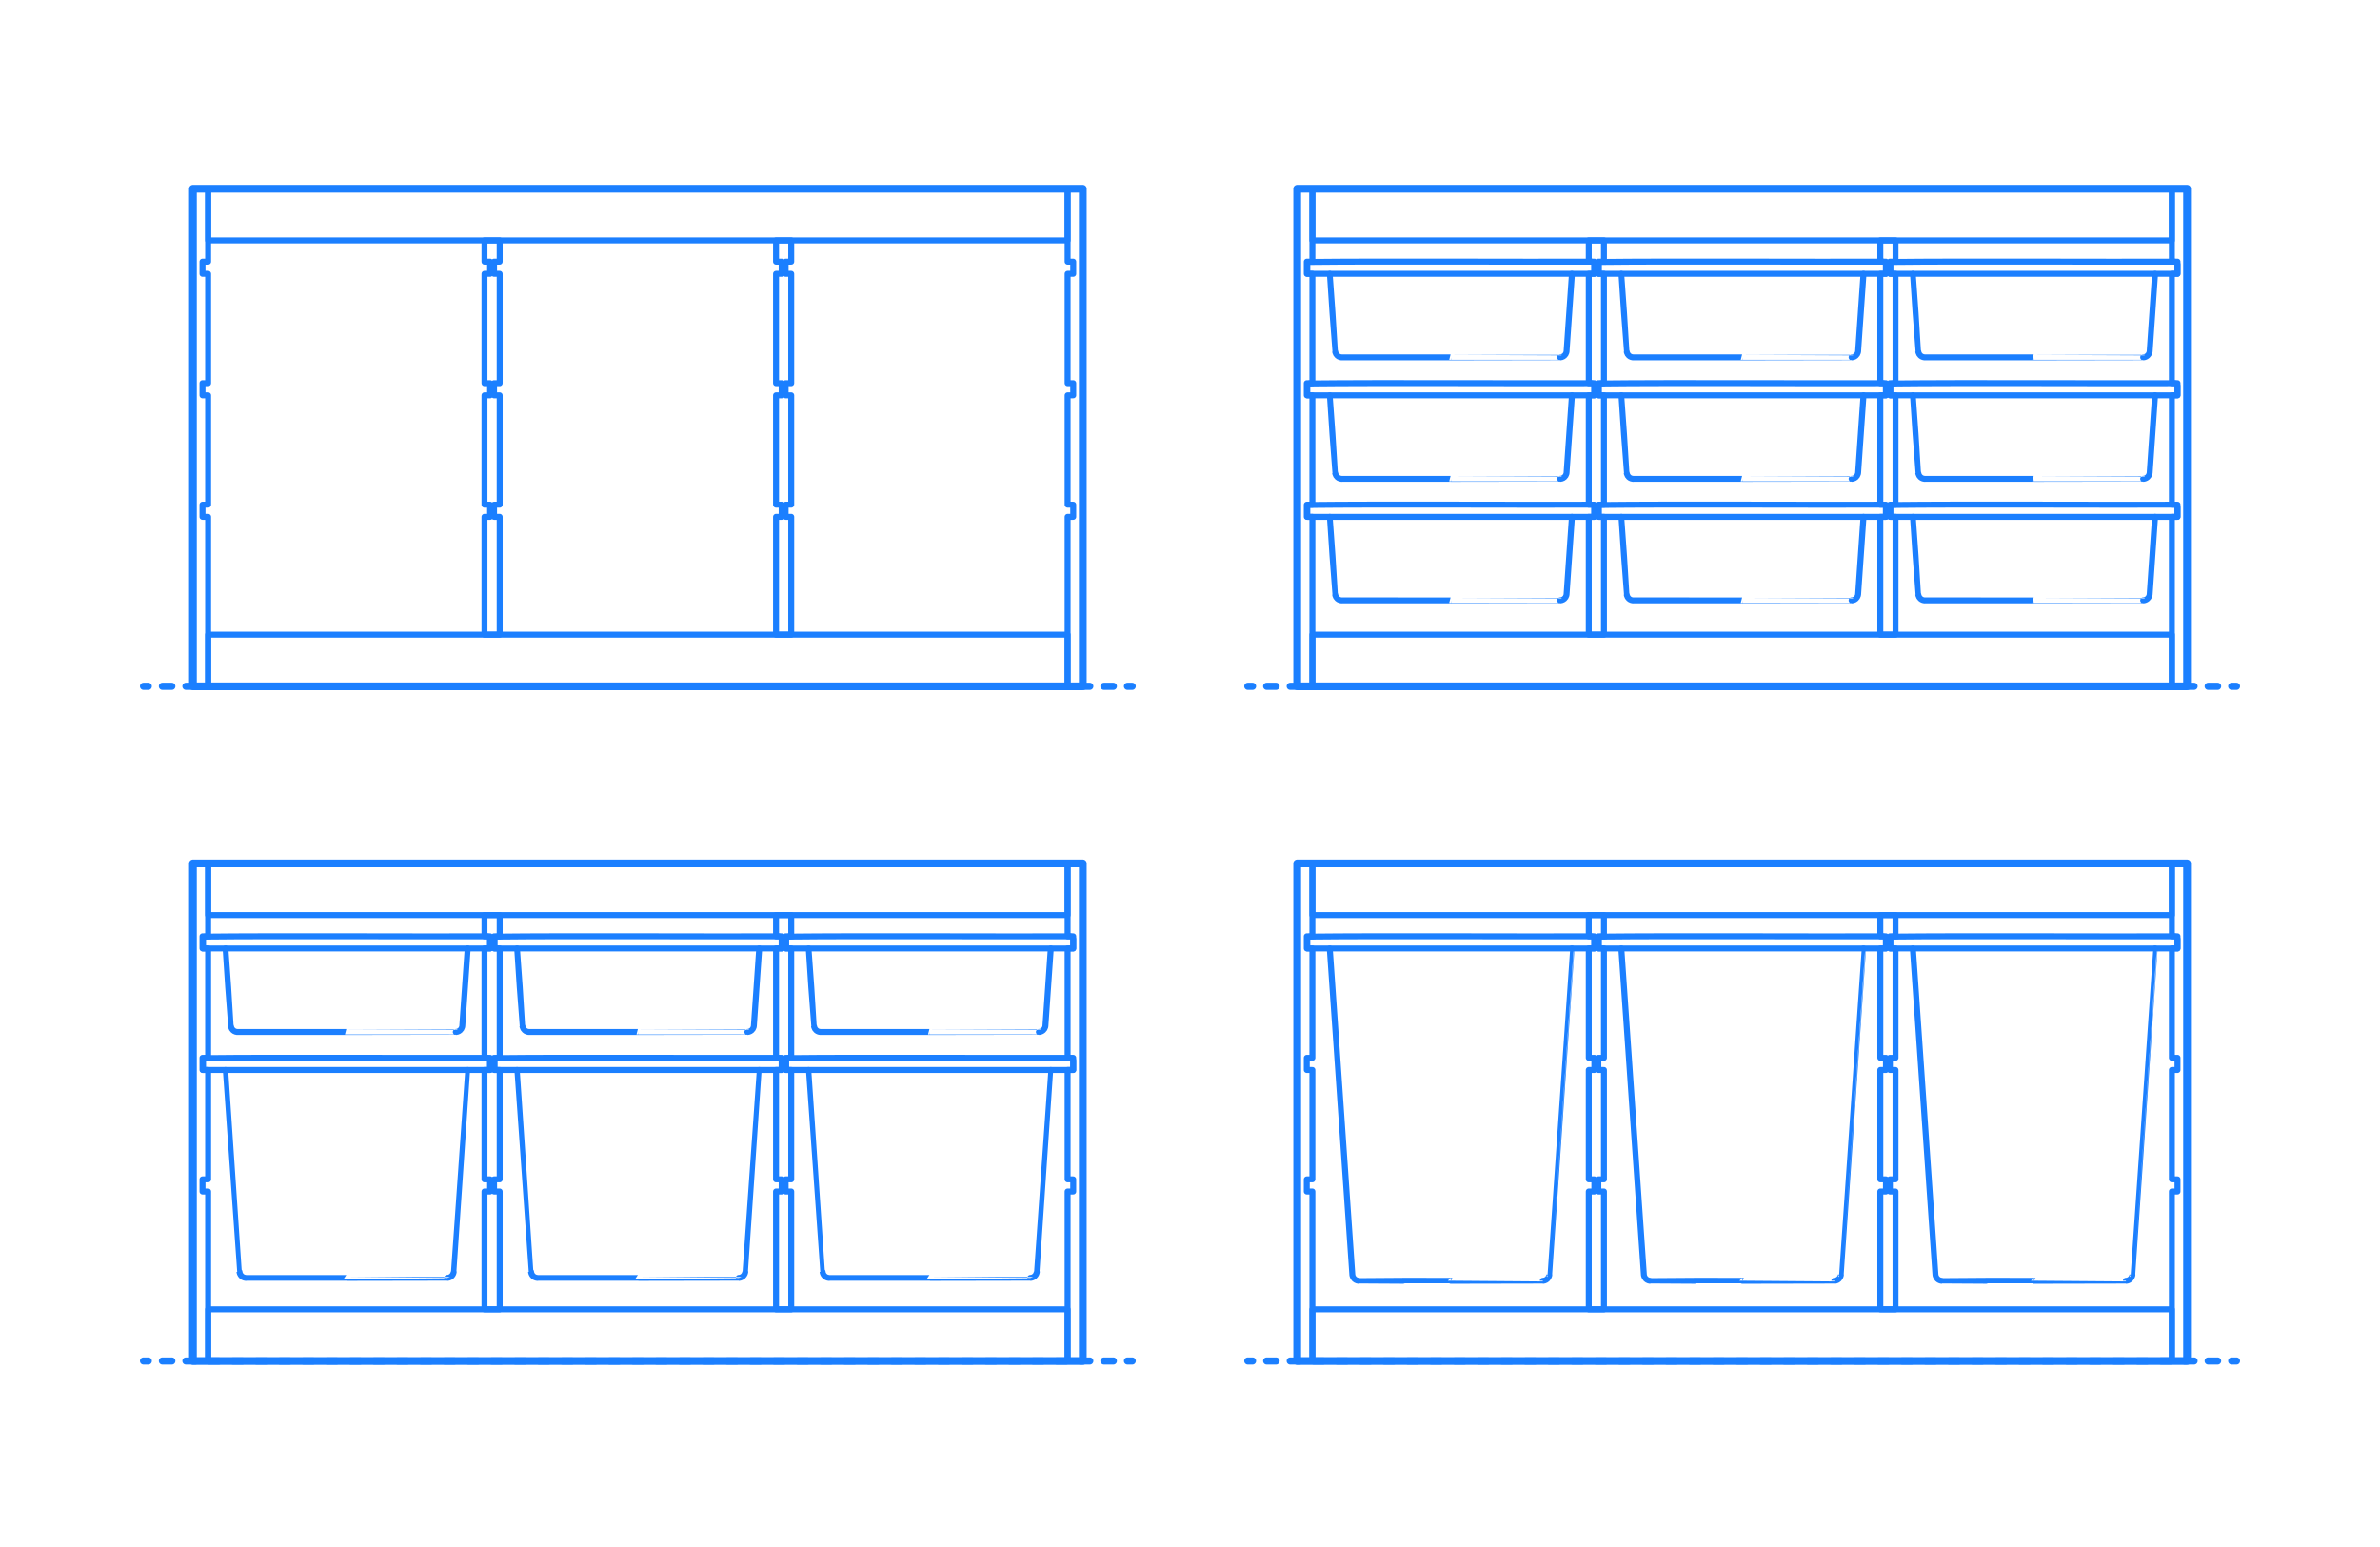 <?xml version="1.0" encoding="UTF-8"?>
<svg xmlns="http://www.w3.org/2000/svg" width="1000" height="650" version="1.1" viewBox="0 0 1000 650">
  <!-- Generator: Adobe Illustrator 29.8.2, SVG Export Plug-In . SVG Version: 2.1.1 Build 3)  -->
  <g id="FILL-BACKGROUND">
    <rect y="0" width="1000" height="650" fill="#fff"/>
  </g>
  <g id="_x32_D_x24_AG-DIAGRAM">
    <g id="POLYLINE">
      <g>
        <line x1="60.305" y1="571.834" x2="62.305" y2="571.834" fill="none" stroke="#1b7fff" stroke-linecap="round" stroke-linejoin="round" stroke-width="3"/>
        <line x1="68.24" y1="571.834" x2="470.754" y2="571.834" fill="none" stroke="#1b7fff" stroke-dasharray="3.956 5.934" stroke-linecap="round" stroke-linejoin="round" stroke-width="3"/>
        <line x1="473.721" y1="571.834" x2="475.721" y2="571.834" fill="none" stroke="#1b7fff" stroke-linecap="round" stroke-linejoin="round" stroke-width="3"/>
      </g>
    </g>
    <g id="POLYLINE1" data-name="POLYLINE">
      <g>
        <line x1="524.279" y1="288.365" x2="526.279" y2="288.365" fill="none" stroke="#1b7fff" stroke-linecap="round" stroke-linejoin="round" stroke-width="3"/>
        <line x1="532.213" y1="288.365" x2="934.728" y2="288.365" fill="none" stroke="#1b7fff" stroke-dasharray="3.956 5.934" stroke-linecap="round" stroke-linejoin="round" stroke-width="3"/>
        <line x1="937.695" y1="288.365" x2="939.695" y2="288.365" fill="none" stroke="#1b7fff" stroke-linecap="round" stroke-linejoin="round" stroke-width="3"/>
      </g>
    </g>
    <g id="POLYLINE2" data-name="POLYLINE">
      <g>
        <line x1="524.279" y1="571.834" x2="526.279" y2="571.834" fill="none" stroke="#1b7fff" stroke-linecap="round" stroke-linejoin="round" stroke-width="3"/>
        <line x1="532.213" y1="571.834" x2="934.728" y2="571.834" fill="none" stroke="#1b7fff" stroke-dasharray="3.956 5.934" stroke-linecap="round" stroke-linejoin="round" stroke-width="3"/>
        <line x1="937.695" y1="571.834" x2="939.695" y2="571.834" fill="none" stroke="#1b7fff" stroke-linecap="round" stroke-linejoin="round" stroke-width="3"/>
      </g>
    </g>
    <g id="POLYLINE3" data-name="POLYLINE">
      <g>
        <line x1="60.305" y1="288.365" x2="62.305" y2="288.365" fill="none" stroke="#1b7fff" stroke-linecap="round" stroke-linejoin="round" stroke-width="3"/>
        <line x1="68.24" y1="288.365" x2="470.754" y2="288.365" fill="none" stroke="#1b7fff" stroke-dasharray="3.956 5.934" stroke-linecap="round" stroke-linejoin="round" stroke-width="3"/>
        <line x1="473.721" y1="288.365" x2="475.721" y2="288.365" fill="none" stroke="#1b7fff" stroke-linecap="round" stroke-linejoin="round" stroke-width="3"/>
      </g>
    </g>
  </g>
  <g id="_x32_D_x24_AG-FURNITURE">
    <g id="POLYLINE4" data-name="POLYLINE">
      <path d="M441.512,398.516c-.011.121-2.246,32.488-2.261,32.598-.018.155-.048.311-.091.461-.146.51-.439.977-.836,1.328-.305.271-.67.475-1.061.592-.174.052-.353.087-.533.105-.072.007-.143.011-.214.013.004.003-45.862-.001-45.88,0-.026.004-45.828-.003-45.85,0-.09-.001-.186-.007-.275-.016-.18-.02-.361-.057-.534-.111-.39-.122-.753-.33-1.055-.605-.392-.356-.68-.825-.819-1.336-.041-.15-.071-.306-.086-.46-.047-.085-2.223-32.476-2.258-32.568" fill="none" stroke="#1b7fff" stroke-linecap="round" stroke-linejoin="round" stroke-width="2.5"/>
    </g>
    <g id="POLYLINE5" data-name="POLYLINE">
      <path d="M330.329,394.617c-.003-.454.268-.89.679-1.085,29.717-.35,89.047-.005,118.793-.119.293.016.579.143.785.352.188.188.312.439.344.703.004.045.01.091.009.136,0,.012,0,3.9,0,3.913h-120.611v-3.9Z" fill="none" stroke="#1b7fff" stroke-linecap="round" stroke-linejoin="round" stroke-width="2.5"/>
    </g>
    <g id="POLYLINE6" data-name="POLYLINE">
      <path d="M441.512,449.575c.008.013-5.879,84.758-5.874,84.773-.008.091-.019.184-.036.274-.034.189-.088.377-.16.555-.157.39-.404.745-.715,1.028-.302.275-.665.484-1.055.605-.173.054-.353.092-.534.111-.082.009-.164.014-.245.016.002.004-42.24-.001-42.258,0-.023.006-42.211-.004-42.228,0-.09-.001-.186-.007-.275-.016-.18-.02-.361-.057-.534-.111-.39-.122-.753-.33-1.055-.605-.319-.29-.571-.656-.727-1.058-.066-.169-.116-.346-.148-.525-.015-.089-.029-.183-.035-.274-.027-.028-5.854-84.742-5.874-84.773" fill="none" stroke="#1b7fff" stroke-linecap="round" stroke-linejoin="round" stroke-width="2.5"/>
    </g>
    <g id="POLYLINE7" data-name="POLYLINE">
      <path d="M330.329,445.675c-.003-.454.268-.89.679-1.085,29.717-.35,89.047-.005,118.793-.119.293.016.579.143.785.352.188.188.312.439.344.703.004.045.01.091.009.136,0,.012,0,3.9,0,3.913h-120.611v-3.9Z" fill="none" stroke="#1b7fff" stroke-linecap="round" stroke-linejoin="round" stroke-width="2.5"/>
    </g>
    <g id="POLYLINE8" data-name="POLYLINE">
      <path d="M319.008,398.516c-.011.121-2.246,32.488-2.261,32.598-.018.155-.048.311-.091.461-.146.51-.439.977-.836,1.328-.305.271-.67.475-1.061.592-.174.052-.353.087-.533.105-.072.007-.143.011-.214.013.004.003-45.862-.001-45.88,0-.026.004-45.828-.003-45.85,0-.09-.001-.186-.007-.275-.016-.18-.02-.361-.057-.534-.111-.39-.122-.753-.33-1.055-.605-.392-.356-.68-.825-.819-1.336-.041-.15-.071-.306-.086-.46-.047-.085-2.223-32.476-2.258-32.568" fill="none" stroke="#1b7fff" stroke-linecap="round" stroke-linejoin="round" stroke-width="2.5"/>
    </g>
    <g id="POLYLINE9" data-name="POLYLINE">
      <path d="M207.825,394.617c-.003-.454.268-.89.679-1.085,29.717-.35,89.047-.005,118.793-.119.293.016.579.143.785.352.188.188.312.439.344.703.004.045.01.091.009.136,0,.012,0,3.9,0,3.913h-120.611v-3.9Z" fill="none" stroke="#1b7fff" stroke-linecap="round" stroke-linejoin="round" stroke-width="2.5"/>
    </g>
    <g id="POLYLINE10" data-name="POLYLINE">
      <path d="M319.008,449.575c.008.013-5.879,84.758-5.874,84.773-.008.091-.019.184-.036.274-.034.189-.088.377-.16.555-.157.39-.404.745-.715,1.028-.302.275-.665.484-1.055.605-.173.054-.353.092-.534.111-.082.009-.164.014-.245.016.002.004-42.24-.001-42.258,0-.023.006-42.211-.004-42.228,0-.09-.001-.186-.007-.275-.016-.18-.02-.361-.057-.534-.111-.39-.122-.753-.33-1.055-.605-.319-.29-.571-.656-.727-1.058-.066-.169-.116-.346-.148-.525-.015-.089-.029-.183-.035-.274-.027-.028-5.854-84.742-5.874-84.773" fill="none" stroke="#1b7fff" stroke-linecap="round" stroke-linejoin="round" stroke-width="2.5"/>
    </g>
    <g id="POLYLINE11" data-name="POLYLINE">
      <path d="M207.825,445.675c-.003-.454.268-.89.679-1.085,29.717-.35,89.047-.005,118.793-.119.293.016.579.143.785.352.188.188.312.439.344.703.004.045.01.091.009.136,0,.012,0,3.9,0,3.913h-120.611v-3.9Z" fill="none" stroke="#1b7fff" stroke-linecap="round" stroke-linejoin="round" stroke-width="2.5"/>
    </g>
    <g id="POLYLINE12" data-name="POLYLINE">
      <path d="M196.504,398.516c-.011.121-2.246,32.488-2.261,32.598-.018.155-.048.311-.091.461-.146.51-.439.977-.836,1.328-.305.271-.67.475-1.061.592-.174.052-.353.087-.533.105-.072.007-.143.011-.214.013.004.003-45.862-.001-45.88,0-.026.004-45.828-.003-45.85,0-.09-.001-.186-.007-.275-.016-.18-.02-.361-.057-.534-.111-.39-.122-.753-.33-1.055-.605-.392-.356-.68-.825-.819-1.336-.041-.15-.071-.306-.086-.46-.047-.085-2.223-32.476-2.258-32.568" fill="none" stroke="#1b7fff" stroke-linecap="round" stroke-linejoin="round" stroke-width="2.5"/>
    </g>
    <g id="POLYLINE13" data-name="POLYLINE">
      <path d="M85.321,394.617c-.003-.454.268-.89.679-1.085,29.717-.35,89.047-.005,118.793-.119.293.016.579.143.785.352.188.188.312.439.344.703.004.045.01.091.009.136,0,.012,0,3.9,0,3.913h-120.611v-3.9Z" fill="none" stroke="#1b7fff" stroke-linecap="round" stroke-linejoin="round" stroke-width="2.5"/>
    </g>
    <g id="POLYLINE14" data-name="POLYLINE">
      <path d="M196.504,449.575c.008.013-5.879,84.758-5.874,84.773-.008.091-.019.184-.036.274-.034.189-.088.377-.16.555-.157.39-.404.745-.715,1.028-.302.275-.665.484-1.055.605-.173.054-.353.092-.534.111-.082.009-.164.014-.245.016.002.004-42.24-.001-42.258,0-.023.006-42.211-.004-42.228,0-.09-.001-.186-.007-.275-.016-.18-.02-.361-.057-.534-.111-.39-.122-.753-.33-1.055-.605-.319-.29-.571-.656-.727-1.058-.066-.169-.116-.346-.148-.525-.015-.089-.029-.183-.035-.274-.027-.028-5.854-84.742-5.874-84.773" fill="none" stroke="#1b7fff" stroke-linecap="round" stroke-linejoin="round" stroke-width="2.5"/>
    </g>
    <g id="POLYLINE15" data-name="POLYLINE">
      <path d="M85.321,445.675c-.003-.454.268-.89.679-1.085,29.717-.35,89.047-.005,118.793-.119.293.016.579.143.785.352.188.188.312.439.344.703.004.045.01.091.009.136,0,.012,0,3.9,0,3.913h-120.611v-3.9Z" fill="none" stroke="#1b7fff" stroke-linecap="round" stroke-linejoin="round" stroke-width="2.5"/>
    </g>
    <g id="POLYLINE16" data-name="POLYLINE">
      <polygon points="203.57 495.528 205.932 495.528 205.932 500.634 203.57 500.634 203.57 550.135 209.953 550.135 209.953 500.634 207.591 500.634 207.591 495.528 209.953 495.528 209.953 449.575 207.591 449.575 207.591 444.469 209.953 444.469 209.953 398.516 207.591 398.516 207.591 393.411 209.953 393.411 209.953 384.475 203.57 384.475 203.57 393.411 205.932 393.411 205.932 398.516 203.57 398.516 203.57 444.469 205.932 444.469 205.932 449.575 203.57 449.575 203.57 495.528" fill="none" stroke="#1b7fff" stroke-linecap="round" stroke-linejoin="round" stroke-width="2.5"/>
    </g>
    <g id="POLYLINE17" data-name="POLYLINE">
      <polygon points="326.074 495.528 328.436 495.528 328.436 500.634 326.074 500.634 326.074 550.135 332.456 550.135 332.456 500.634 330.095 500.634 330.095 495.528 332.456 495.528 332.456 449.575 330.095 449.575 330.095 444.469 332.456 444.469 332.456 398.516 330.095 398.516 330.095 393.411 332.456 393.411 332.456 384.475 326.074 384.475 326.074 393.411 328.436 393.411 328.436 398.516 326.074 398.516 326.074 444.469 328.436 444.469 328.436 449.575 326.074 449.575 326.074 495.528" fill="none" stroke="#1b7fff" stroke-linecap="round" stroke-linejoin="round" stroke-width="2.5"/>
    </g>
    <g id="POLYLINE18" data-name="POLYLINE">
      <polygon points="448.578 444.469 448.578 398.516 450.94 398.516 450.94 393.411 448.578 393.411 448.578 362.775 454.96 362.775 454.96 571.834 448.578 571.834 448.578 500.634 450.94 500.634 450.94 495.528 448.578 495.528 448.578 449.575 450.94 449.575 450.94 444.469 448.578 444.469" fill="none" stroke="#1b7fff" stroke-linecap="round" stroke-linejoin="round" stroke-width="2.5"/>
    </g>
    <g id="POLYLINE19" data-name="POLYLINE">
      <rect x="87.449" y="362.775" width="361.13" height="21.7" fill="none" stroke="#1b7fff" stroke-linecap="round" stroke-linejoin="round" stroke-width="2.5"/>
    </g>
    <g id="POLYLINE20" data-name="POLYLINE">
      <rect x="87.449" y="550.135" width="361.13" height="21.7" fill="none" stroke="#1b7fff" stroke-linecap="round" stroke-linejoin="round" stroke-width="2.5"/>
    </g>
    <g id="POLYLINE21" data-name="POLYLINE">
      <polygon points="87.449 444.469 87.449 398.516 85.087 398.516 85.087 393.411 87.449 393.411 87.449 362.775 81.066 362.775 81.066 571.834 87.449 571.834 87.449 500.634 85.087 500.634 85.087 495.528 87.449 495.528 87.449 449.575 85.087 449.575 85.087 444.469 87.449 444.469" fill="none" stroke="#1b7fff" stroke-linecap="round" stroke-linejoin="round" stroke-width="2.5"/>
    </g>
    <g id="POLYLINE22" data-name="POLYLINE">
      <path d="M549.294,394.617c-.003-.454.268-.89.679-1.085,29.717-.35,89.047-.005,118.793-.119.293.016.579.143.785.352.188.188.312.439.344.703.004.045.01.091.009.136,0,.012,0,3.9,0,3.913h-120.611v-3.9Z" fill="none" stroke="#1b7fff" stroke-linecap="round" stroke-linejoin="round" stroke-width="2.5"/>
    </g>
    <g id="POLYLINE23" data-name="POLYLINE">
      <path d="M660.477,398.516c.019.016-9.51,137.07-9.501,137.097-.016.155-.045.311-.086.461-.137.5-.415.96-.794,1.313-.307.287-.68.504-1.081.629-.173.054-.353.092-.534.111-.081.009-.164.014-.245.016,0,.004-38.617-.002-38.637,0-.065-.04-38.593.029-38.654,0-.08-.002-.166-.007-.245-.016-.18-.02-.361-.057-.534-.111-.401-.125-.774-.342-1.081-.629-.379-.353-.658-.813-.794-1.313-.038-.14-.067-.286-.083-.43-.015-.111-9.476-137.007-9.487-137.128" fill="none" stroke="#1b7fff" stroke-linecap="round" stroke-linejoin="round" stroke-width="2.5"/>
    </g>
    <g id="POLYLINE24" data-name="POLYLINE">
      <path d="M671.798,394.617c-.003-.454.268-.89.679-1.085,29.717-.35,89.047-.005,118.793-.119.293.016.579.143.785.352.188.188.312.439.344.703.004.045.01.091.009.136,0,.012,0,3.9,0,3.913h-120.611v-3.9Z" fill="none" stroke="#1b7fff" stroke-linecap="round" stroke-linejoin="round" stroke-width="2.5"/>
    </g>
    <g id="POLYLINE25" data-name="POLYLINE">
      <path d="M782.981,398.516c.019.016-9.51,137.07-9.501,137.097-.016.155-.045.311-.086.461-.137.5-.415.96-.794,1.313-.307.287-.68.504-1.081.629-.173.054-.353.092-.534.111-.081.009-.164.014-.245.016,0,.004-38.617-.002-38.637,0-.065-.04-38.593.029-38.654,0-.08-.002-.166-.007-.245-.016-.18-.02-.361-.057-.534-.111-.401-.125-.774-.342-1.081-.629-.379-.353-.658-.813-.794-1.313-.038-.14-.067-.286-.083-.43-.015-.111-9.476-137.007-9.487-137.128" fill="none" stroke="#1b7fff" stroke-linecap="round" stroke-linejoin="round" stroke-width="2.5"/>
    </g>
    <g id="POLYLINE26" data-name="POLYLINE">
      <path d="M905.485,115.047c-.011.121-2.246,32.488-2.261,32.598-.018.155-.048.311-.091.461-.146.51-.439.977-.836,1.328-.305.271-.67.475-1.061.592-.174.052-.353.087-.533.105-.072.007-.143.011-.214.013.004.003-45.862-.001-45.88,0-.026.004-45.828-.003-45.85,0-.09-.001-.186-.007-.275-.016-.18-.02-.361-.057-.534-.111-.39-.122-.753-.33-1.055-.605-.392-.356-.68-.825-.819-1.336-.041-.15-.071-.306-.086-.46-.047-.085-2.223-32.476-2.258-32.568" fill="none" stroke="#1b7fff" stroke-linecap="round" stroke-linejoin="round" stroke-width="2.5"/>
    </g>
    <g id="POLYLINE27" data-name="POLYLINE">
      <path d="M794.302,111.147c-.003-.454.268-.89.679-1.085,29.717-.35,89.047-.005,118.793-.119.293.016.579.143.785.352.188.188.312.439.344.703.004.045.01.091.009.136,0,.012,0,3.9,0,3.913h-120.611v-3.9Z" fill="none" stroke="#1b7fff" stroke-linecap="round" stroke-linejoin="round" stroke-width="2.5"/>
    </g>
    <g id="POLYLINE28" data-name="POLYLINE">
      <path d="M905.485,166.105c-.011.121-2.246,32.488-2.261,32.598-.018.155-.048.311-.091.461-.146.51-.439.977-.836,1.328-.305.271-.67.475-1.061.592-.174.052-.353.087-.533.105-.072.007-.143.011-.214.013.004.003-45.862-.001-45.88,0-.026.004-45.828-.003-45.85,0-.09-.001-.186-.007-.275-.016-.18-.02-.361-.057-.534-.111-.39-.122-.753-.33-1.055-.605-.392-.356-.68-.825-.819-1.336-.041-.15-.071-.306-.086-.46-.047-.085-2.223-32.476-2.258-32.568" fill="none" stroke="#1b7fff" stroke-linecap="round" stroke-linejoin="round" stroke-width="2.5"/>
    </g>
    <g id="POLYLINE29" data-name="POLYLINE">
      <path d="M794.302,162.205c-.003-.454.268-.89.679-1.085,29.717-.35,89.047-.005,118.793-.119.293.016.579.143.785.352.188.188.312.439.344.703.004.045.01.091.009.136,0,.012,0,3.9,0,3.913h-120.611v-3.9Z" fill="none" stroke="#1b7fff" stroke-linecap="round" stroke-linejoin="round" stroke-width="2.5"/>
    </g>
    <g id="POLYLINE30" data-name="POLYLINE">
      <path d="M905.485,217.164c-.011.121-2.246,32.488-2.261,32.598-.018.155-.048.311-.091.461-.146.51-.439.977-.836,1.328-.305.271-.67.475-1.061.592-.174.052-.353.087-.533.105-.072.007-.143.011-.214.013.004.003-45.862-.001-45.88,0-.026.004-45.828-.003-45.85,0-.09-.001-.186-.007-.275-.016-.18-.02-.361-.057-.534-.111-.39-.122-.753-.33-1.055-.605-.392-.356-.68-.825-.819-1.336-.041-.15-.071-.306-.086-.46-.047-.085-2.223-32.476-2.258-32.568" fill="none" stroke="#1b7fff" stroke-linecap="round" stroke-linejoin="round" stroke-width="2.5"/>
    </g>
    <g id="POLYLINE31" data-name="POLYLINE">
      <path d="M794.302,213.264c-.003-.454.268-.89.679-1.085,29.717-.35,89.047-.005,118.793-.119.293.016.579.143.785.352.188.188.312.439.344.703.004.045.01.091.009.136,0,.012,0,3.9,0,3.913h-120.611v-3.9Z" fill="none" stroke="#1b7fff" stroke-linecap="round" stroke-linejoin="round" stroke-width="2.5"/>
    </g>
    <g id="POLYLINE32" data-name="POLYLINE">
      <path d="M782.981,115.047c-.011.121-2.246,32.488-2.261,32.598-.018.155-.048.311-.091.461-.146.51-.439.977-.836,1.328-.305.271-.67.475-1.061.592-.174.052-.353.087-.533.105-.072.007-.143.011-.214.013.004.003-45.862-.001-45.88,0-.026.004-45.828-.003-45.85,0-.09-.001-.186-.007-.275-.016-.18-.02-.361-.057-.534-.111-.39-.122-.753-.33-1.055-.605-.392-.356-.68-.825-.819-1.336-.041-.15-.071-.306-.086-.46-.047-.085-2.223-32.476-2.258-32.568" fill="none" stroke="#1b7fff" stroke-linecap="round" stroke-linejoin="round" stroke-width="2.5"/>
    </g>
    <g id="POLYLINE33" data-name="POLYLINE">
      <path d="M671.798,111.147c-.003-.454.268-.89.679-1.085,29.717-.35,89.047-.005,118.793-.119.293.016.579.143.785.352.188.188.312.439.344.703.004.045.01.091.009.136,0,.012,0,3.9,0,3.913h-120.611v-3.9Z" fill="none" stroke="#1b7fff" stroke-linecap="round" stroke-linejoin="round" stroke-width="2.5"/>
    </g>
    <g id="POLYLINE34" data-name="POLYLINE">
      <path d="M782.981,166.105c-.011.121-2.246,32.488-2.261,32.598-.018.155-.048.311-.091.461-.146.51-.439.977-.836,1.328-.305.271-.67.475-1.061.592-.174.052-.353.087-.533.105-.072.007-.143.011-.214.013.004.003-45.862-.001-45.88,0-.026.004-45.828-.003-45.85,0-.09-.001-.186-.007-.275-.016-.18-.02-.361-.057-.534-.111-.39-.122-.753-.33-1.055-.605-.392-.356-.68-.825-.819-1.336-.041-.15-.071-.306-.086-.46-.047-.085-2.223-32.476-2.258-32.568" fill="none" stroke="#1b7fff" stroke-linecap="round" stroke-linejoin="round" stroke-width="2.5"/>
    </g>
    <g id="POLYLINE35" data-name="POLYLINE">
      <path d="M671.798,162.205c-.003-.454.268-.89.679-1.085,29.717-.35,89.047-.005,118.793-.119.293.016.579.143.785.352.188.188.312.439.344.703.004.045.01.091.009.136,0,.012,0,3.9,0,3.913h-120.611v-3.9Z" fill="none" stroke="#1b7fff" stroke-linecap="round" stroke-linejoin="round" stroke-width="2.5"/>
    </g>
    <g id="POLYLINE36" data-name="POLYLINE">
      <path d="M782.981,217.164c-.011.121-2.246,32.488-2.261,32.598-.018.155-.048.311-.091.461-.146.51-.439.977-.836,1.328-.305.271-.67.475-1.061.592-.174.052-.353.087-.533.105-.072.007-.143.011-.214.013.004.003-45.862-.001-45.88,0-.026.004-45.828-.003-45.85,0-.09-.001-.186-.007-.275-.016-.18-.02-.361-.057-.534-.111-.39-.122-.753-.33-1.055-.605-.392-.356-.68-.825-.819-1.336-.041-.15-.071-.306-.086-.46-.047-.085-2.223-32.476-2.258-32.568" fill="none" stroke="#1b7fff" stroke-linecap="round" stroke-linejoin="round" stroke-width="2.5"/>
    </g>
    <g id="POLYLINE37" data-name="POLYLINE">
      <path d="M671.798,213.264c-.003-.454.268-.89.679-1.085,29.717-.35,89.047-.005,118.793-.119.293.016.579.143.785.352.188.188.312.439.344.703.004.045.01.091.009.136,0,.012,0,3.9,0,3.913h-120.611v-3.9Z" fill="none" stroke="#1b7fff" stroke-linecap="round" stroke-linejoin="round" stroke-width="2.5"/>
    </g>
    <g id="POLYLINE38" data-name="POLYLINE">
      <path d="M660.477,115.047c-.011.121-2.246,32.488-2.261,32.598-.018.155-.048.311-.091.461-.146.51-.439.977-.836,1.328-.305.271-.67.475-1.061.592-.174.052-.353.087-.533.105-.072.007-.143.011-.214.013.004.003-45.862-.001-45.88,0-.026.004-45.828-.003-45.85,0-.09-.001-.186-.007-.275-.016-.18-.02-.361-.057-.534-.111-.39-.122-.753-.33-1.055-.605-.392-.356-.68-.825-.819-1.336-.041-.15-.071-.306-.086-.46-.047-.085-2.223-32.476-2.258-32.568" fill="none" stroke="#1b7fff" stroke-linecap="round" stroke-linejoin="round" stroke-width="2.5"/>
    </g>
    <g id="POLYLINE39" data-name="POLYLINE">
      <path d="M549.294,111.147c-.003-.454.268-.89.679-1.085,29.717-.35,89.047-.005,118.793-.119.293.016.579.143.785.352.188.188.312.439.344.703.004.045.01.091.009.136,0,.012,0,3.9,0,3.913h-120.611v-3.9Z" fill="none" stroke="#1b7fff" stroke-linecap="round" stroke-linejoin="round" stroke-width="2.5"/>
    </g>
    <g id="POLYLINE40" data-name="POLYLINE">
      <path d="M660.477,166.105c-.011.121-2.246,32.488-2.261,32.598-.018.155-.048.311-.091.461-.146.51-.439.977-.836,1.328-.305.271-.67.475-1.061.592-.174.052-.353.087-.533.105-.072.007-.143.011-.214.013.004.003-45.862-.001-45.88,0-.026.004-45.828-.003-45.85,0-.09-.001-.186-.007-.275-.016-.18-.02-.361-.057-.534-.111-.39-.122-.753-.33-1.055-.605-.392-.356-.68-.825-.819-1.336-.041-.15-.071-.306-.086-.46-.047-.085-2.223-32.476-2.258-32.568" fill="none" stroke="#1b7fff" stroke-linecap="round" stroke-linejoin="round" stroke-width="2.5"/>
    </g>
    <g id="POLYLINE41" data-name="POLYLINE">
      <path d="M549.294,162.205c-.003-.454.268-.89.679-1.085,29.717-.35,89.047-.005,118.793-.119.293.016.579.143.785.352.188.188.312.439.344.703.004.045.01.091.009.136,0,.012,0,3.9,0,3.913h-120.611v-3.9Z" fill="none" stroke="#1b7fff" stroke-linecap="round" stroke-linejoin="round" stroke-width="2.5"/>
    </g>
    <g id="POLYLINE42" data-name="POLYLINE">
      <path d="M660.477,217.164c-.011.121-2.246,32.488-2.261,32.598-.018.155-.048.311-.091.461-.146.51-.439.977-.836,1.328-.305.271-.67.475-1.061.592-.174.052-.353.087-.533.105-.072.007-.143.011-.214.013.004.003-45.862-.001-45.88,0-.026.004-45.828-.003-45.85,0-.09-.001-.186-.007-.275-.016-.18-.02-.361-.057-.534-.111-.39-.122-.753-.33-1.055-.605-.392-.356-.68-.825-.819-1.336-.041-.15-.071-.306-.086-.46-.047-.085-2.223-32.476-2.258-32.568" fill="none" stroke="#1b7fff" stroke-linecap="round" stroke-linejoin="round" stroke-width="2.5"/>
    </g>
    <g id="POLYLINE43" data-name="POLYLINE">
      <path d="M549.294,213.264c-.003-.454.268-.89.679-1.085,29.717-.35,89.047-.005,118.793-.119.293.016.579.143.785.352.188.188.312.439.344.703.004.045.01.091.009.136,0,.012,0,3.9,0,3.913h-120.611v-3.9Z" fill="none" stroke="#1b7fff" stroke-linecap="round" stroke-linejoin="round" stroke-width="2.5"/>
    </g>
    <g id="POLYLINE44" data-name="POLYLINE">
      <polygon points="667.544 212.058 669.905 212.058 669.905 217.164 667.544 217.164 667.544 266.665 673.926 266.665 673.926 217.164 671.564 217.164 671.564 212.058 673.926 212.058 673.926 166.105 671.564 166.105 671.564 160.999 673.926 160.999 673.926 115.047 671.564 115.047 671.564 109.941 673.926 109.941 673.926 101.005 667.544 101.005 667.544 109.941 669.905 109.941 669.905 115.047 667.544 115.047 667.544 160.999 669.905 160.999 669.905 166.105 667.544 166.105 667.544 212.058" fill="none" stroke="#1b7fff" stroke-linecap="round" stroke-linejoin="round" stroke-width="2.5"/>
    </g>
    <g id="POLYLINE45" data-name="POLYLINE">
      <polygon points="790.047 212.058 792.409 212.058 792.409 217.164 790.047 217.164 790.047 266.665 796.43 266.665 796.43 217.164 794.068 217.164 794.068 212.058 796.43 212.058 796.43 166.105 794.068 166.105 794.068 160.999 796.43 160.999 796.43 115.047 794.068 115.047 794.068 109.941 796.43 109.941 796.43 101.005 790.047 101.005 790.047 109.941 792.409 109.941 792.409 115.047 790.047 115.047 790.047 160.999 792.409 160.999 792.409 166.105 790.047 166.105 790.047 212.058" fill="none" stroke="#1b7fff" stroke-linecap="round" stroke-linejoin="round" stroke-width="2.5"/>
    </g>
    <g id="POLYLINE46" data-name="POLYLINE">
      <polygon points="912.551 160.999 912.551 115.047 914.913 115.047 914.913 109.941 912.551 109.941 912.551 79.306 918.934 79.306 918.934 288.365 912.551 288.365 912.551 217.164 914.913 217.164 914.913 212.058 912.551 212.058 912.551 166.105 914.913 166.105 914.913 160.999 912.551 160.999" fill="none" stroke="#1b7fff" stroke-linecap="round" stroke-linejoin="round" stroke-width="2.5"/>
    </g>
    <g id="POLYLINE47" data-name="POLYLINE">
      <rect x="551.422" y="79.306" width="361.13" height="21.7" fill="none" stroke="#1b7fff" stroke-linecap="round" stroke-linejoin="round" stroke-width="2.5"/>
    </g>
    <g id="POLYLINE48" data-name="POLYLINE">
      <rect x="551.422" y="266.665" width="361.13" height="21.7" fill="none" stroke="#1b7fff" stroke-linecap="round" stroke-linejoin="round" stroke-width="2.5"/>
    </g>
    <g id="POLYLINE49" data-name="POLYLINE">
      <polygon points="551.422 160.999 551.422 115.047 549.06 115.047 549.06 109.941 551.422 109.941 551.422 79.306 545.04 79.306 545.04 288.365 551.422 288.365 551.422 217.164 549.06 217.164 549.06 212.058 551.422 212.058 551.422 166.105 549.06 166.105 549.06 160.999 551.422 160.999" fill="none" stroke="#1b7fff" stroke-linecap="round" stroke-linejoin="round" stroke-width="2.5"/>
    </g>
    <g id="POLYLINE50" data-name="POLYLINE">
      <path d="M794.302,394.617c-.003-.454.268-.89.679-1.085,29.717-.35,89.047-.005,118.793-.119.293.016.579.143.785.352.188.188.312.439.344.703.004.045.01.091.009.136,0,.012,0,3.9,0,3.913h-120.611v-3.9Z" fill="none" stroke="#1b7fff" stroke-linecap="round" stroke-linejoin="round" stroke-width="2.5"/>
    </g>
    <g id="POLYLINE51" data-name="POLYLINE">
      <path d="M905.485,398.516c.019.016-9.51,137.07-9.501,137.097-.016.155-.045.311-.086.461-.137.5-.415.96-.794,1.313-.307.287-.68.504-1.081.629-.173.054-.353.092-.534.111-.081.009-.164.014-.245.016,0,.004-38.617-.002-38.637,0-.065-.04-38.593.029-38.654,0-.08-.002-.166-.007-.245-.016-.18-.02-.361-.057-.534-.111-.401-.125-.774-.342-1.081-.629-.379-.353-.658-.813-.794-1.313-.038-.14-.067-.286-.083-.43-.015-.111-9.476-137.007-9.487-137.128" fill="none" stroke="#1b7fff" stroke-linecap="round" stroke-linejoin="round" stroke-width="2.5"/>
    </g>
    <g id="POLYLINE52" data-name="POLYLINE">
      <polygon points="667.544 495.528 669.905 495.528 669.905 500.634 667.544 500.634 667.544 550.135 673.926 550.135 673.926 500.634 671.564 500.634 671.564 495.528 673.926 495.528 673.926 449.575 671.564 449.575 671.564 444.469 673.926 444.469 673.926 398.516 671.564 398.516 671.564 393.411 673.926 393.411 673.926 384.475 667.544 384.475 667.544 393.411 669.905 393.411 669.905 398.516 667.544 398.516 667.544 444.469 669.905 444.469 669.905 449.575 667.544 449.575 667.544 495.528" fill="none" stroke="#1b7fff" stroke-linecap="round" stroke-linejoin="round" stroke-width="2.5"/>
    </g>
    <g id="POLYLINE53" data-name="POLYLINE">
      <polygon points="790.047 495.528 792.409 495.528 792.409 500.634 790.047 500.634 790.047 550.135 796.43 550.135 796.43 500.634 794.068 500.634 794.068 495.528 796.43 495.528 796.43 449.575 794.068 449.575 794.068 444.469 796.43 444.469 796.43 398.516 794.068 398.516 794.068 393.411 796.43 393.411 796.43 384.475 790.047 384.475 790.047 393.411 792.409 393.411 792.409 398.516 790.047 398.516 790.047 444.469 792.409 444.469 792.409 449.575 790.047 449.575 790.047 495.528" fill="none" stroke="#1b7fff" stroke-linecap="round" stroke-linejoin="round" stroke-width="2.5"/>
    </g>
    <g id="POLYLINE54" data-name="POLYLINE">
      <polygon points="912.551 444.469 912.551 398.516 914.913 398.516 914.913 393.411 912.551 393.411 912.551 362.775 918.934 362.775 918.934 571.834 912.551 571.834 912.551 500.634 914.913 500.634 914.913 495.528 912.551 495.528 912.551 449.575 914.913 449.575 914.913 444.469 912.551 444.469" fill="none" stroke="#1b7fff" stroke-linecap="round" stroke-linejoin="round" stroke-width="2.5"/>
    </g>
    <g id="POLYLINE55" data-name="POLYLINE">
      <rect x="551.422" y="362.775" width="361.13" height="21.7" fill="none" stroke="#1b7fff" stroke-linecap="round" stroke-linejoin="round" stroke-width="2.5"/>
    </g>
    <g id="POLYLINE56" data-name="POLYLINE">
      <rect x="551.422" y="550.135" width="361.13" height="21.7" fill="none" stroke="#1b7fff" stroke-linecap="round" stroke-linejoin="round" stroke-width="2.5"/>
    </g>
    <g id="POLYLINE57" data-name="POLYLINE">
      <polygon points="551.422 444.469 551.422 398.516 549.06 398.516 549.06 393.411 551.422 393.411 551.422 362.775 545.04 362.775 545.04 571.834 551.422 571.834 551.422 500.634 549.06 500.634 549.06 495.528 551.422 495.528 551.422 449.575 549.06 449.575 549.06 444.469 551.422 444.469" fill="none" stroke="#1b7fff" stroke-linecap="round" stroke-linejoin="round" stroke-width="2.5"/>
    </g>
    <g id="POLYLINE58" data-name="POLYLINE">
      <polygon points="203.57 212.058 205.932 212.058 205.932 217.164 203.57 217.164 203.57 266.665 209.953 266.665 209.953 217.164 207.591 217.164 207.591 212.058 209.953 212.058 209.953 166.105 207.591 166.105 207.591 160.999 209.953 160.999 209.953 115.047 207.591 115.047 207.591 109.941 209.953 109.941 209.953 101.005 203.57 101.005 203.57 109.941 205.932 109.941 205.932 115.047 203.57 115.047 203.57 160.999 205.932 160.999 205.932 166.105 203.57 166.105 203.57 212.058" fill="none" stroke="#1b7fff" stroke-linecap="round" stroke-linejoin="round" stroke-width="2.5"/>
    </g>
    <g id="POLYLINE59" data-name="POLYLINE">
      <polygon points="326.074 212.058 328.436 212.058 328.436 217.164 326.074 217.164 326.074 266.665 332.456 266.665 332.456 217.164 330.095 217.164 330.095 212.058 332.456 212.058 332.456 166.105 330.095 166.105 330.095 160.999 332.456 160.999 332.456 115.047 330.095 115.047 330.095 109.941 332.456 109.941 332.456 101.005 326.074 101.005 326.074 109.941 328.436 109.941 328.436 115.047 326.074 115.047 326.074 160.999 328.436 160.999 328.436 166.105 326.074 166.105 326.074 212.058" fill="none" stroke="#1b7fff" stroke-linecap="round" stroke-linejoin="round" stroke-width="2.5"/>
    </g>
    <g id="POLYLINE60" data-name="POLYLINE">
      <polygon points="448.578 160.999 448.578 115.047 450.94 115.047 450.94 109.941 448.578 109.941 448.578 79.306 454.96 79.306 454.96 288.365 448.578 288.365 448.578 217.164 450.94 217.164 450.94 212.058 448.578 212.058 448.578 166.105 450.94 166.105 450.94 160.999 448.578 160.999" fill="none" stroke="#1b7fff" stroke-linecap="round" stroke-linejoin="round" stroke-width="2.5"/>
    </g>
    <g id="POLYLINE61" data-name="POLYLINE">
      <rect x="87.449" y="79.306" width="361.13" height="21.7" fill="none" stroke="#1b7fff" stroke-linecap="round" stroke-linejoin="round" stroke-width="2.5"/>
    </g>
    <g id="POLYLINE62" data-name="POLYLINE">
      <rect x="87.449" y="266.665" width="361.13" height="21.7" fill="none" stroke="#1b7fff" stroke-linecap="round" stroke-linejoin="round" stroke-width="2.5"/>
    </g>
    <g id="POLYLINE63" data-name="POLYLINE">
      <polygon points="87.449 160.999 87.449 115.047 85.087 115.047 85.087 109.941 87.449 109.941 87.449 79.306 81.066 79.306 81.066 288.365 87.449 288.365 87.449 217.164 85.087 217.164 85.087 212.058 87.449 212.058 87.449 166.105 85.087 166.105 85.087 160.999 87.449 160.999" fill="none" stroke="#1b7fff" stroke-linecap="round" stroke-linejoin="round" stroke-width="2.5"/>
    </g>
  </g>
  <g id="_x32_D_x24_AG-OUTLINE">
    <g id="POLYLINE64" data-name="POLYLINE">
      <polygon points="448.578 571.834 454.96 571.834 454.96 362.775 81.066 362.775 81.066 571.834 448.578 571.834" fill="none" stroke="#1b7fff" stroke-linecap="round" stroke-linejoin="round" stroke-width="3.25"/>
    </g>
    <g id="POLYLINE65" data-name="POLYLINE">
      <polygon points="912.551 288.365 918.934 288.365 918.934 79.306 545.04 79.306 545.04 288.365 912.551 288.365" fill="none" stroke="#1b7fff" stroke-linecap="round" stroke-linejoin="round" stroke-width="3.25"/>
    </g>
    <g id="POLYLINE66" data-name="POLYLINE">
      <polygon points="912.551 571.834 918.934 571.834 918.934 362.775 545.04 362.775 545.04 571.834 912.551 571.834" fill="none" stroke="#1b7fff" stroke-linecap="round" stroke-linejoin="round" stroke-width="3.25"/>
    </g>
    <g id="POLYLINE67" data-name="POLYLINE">
      <polygon points="448.578 288.365 454.96 288.365 454.96 79.306 81.066 79.306 81.066 288.365 448.578 288.365" fill="none" stroke="#1b7fff" stroke-linecap="round" stroke-linejoin="round" stroke-width="3.25"/>
    </g>
  </g>
</svg>